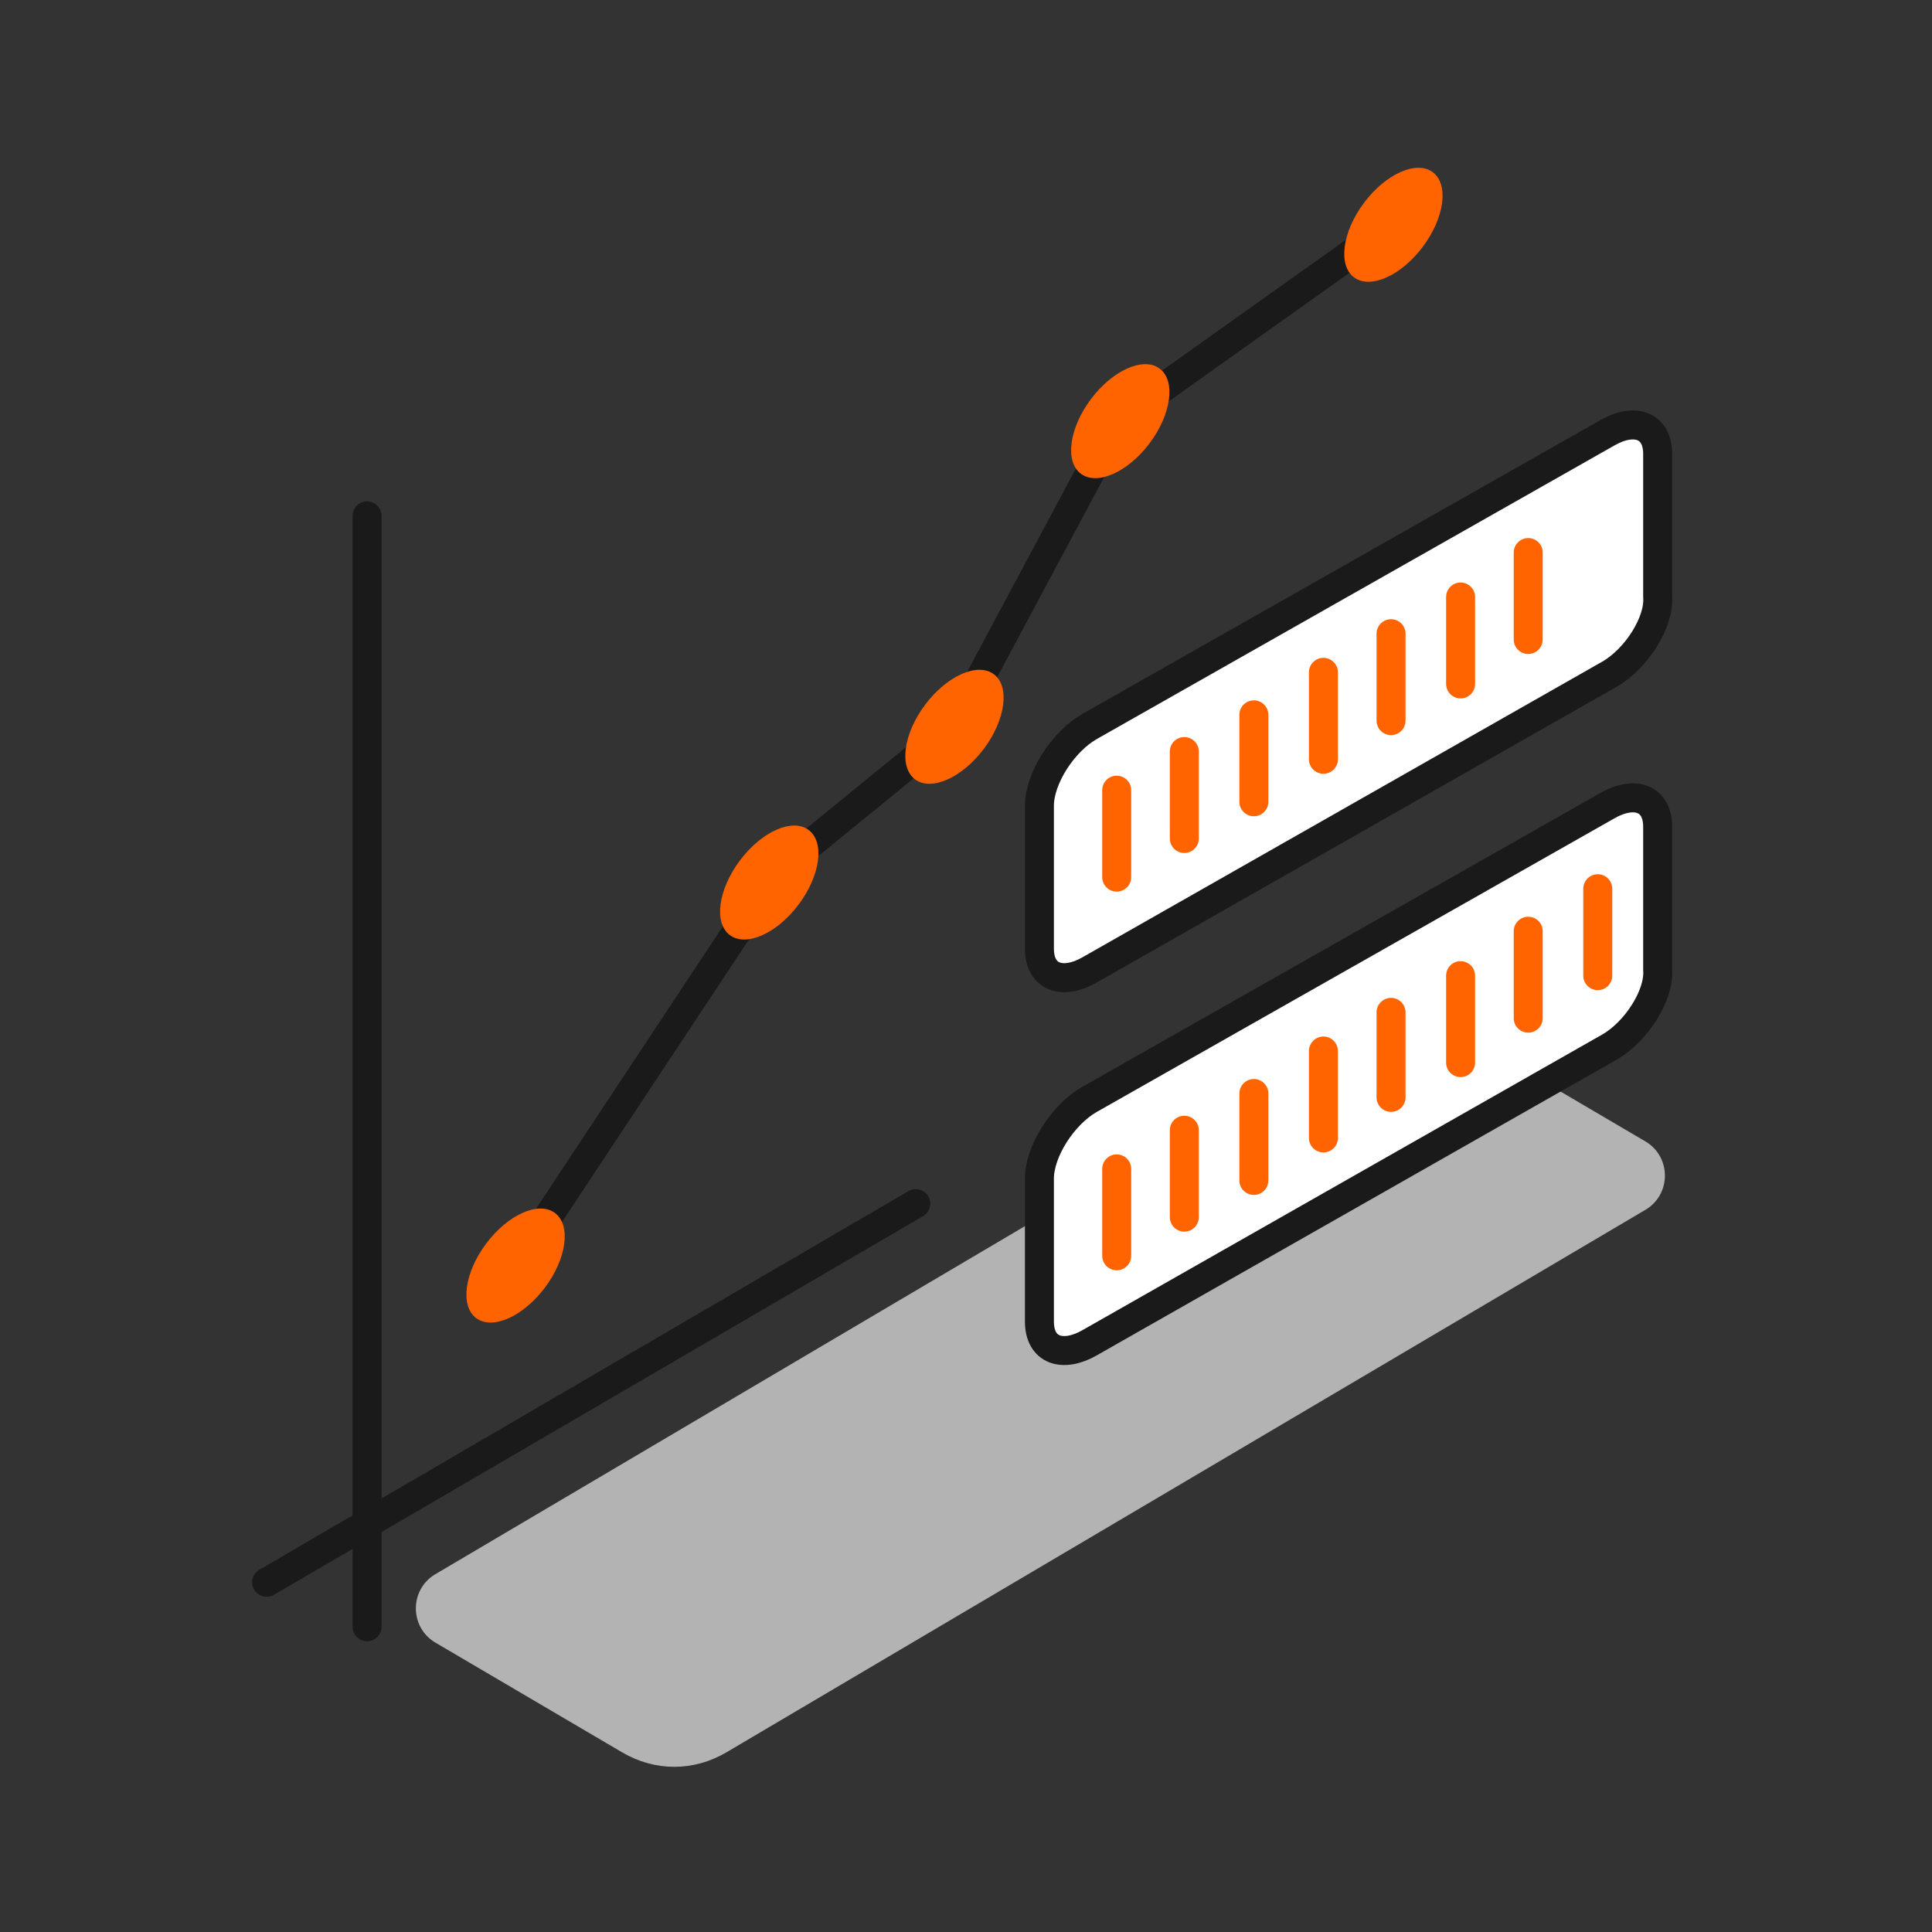 <?xml version="1.0" encoding="utf-8"?>
<!-- Generator: Adobe Illustrator 24.3.0, SVG Export Plug-In . SVG Version: 6.00 Build 0)  -->
<svg version="1.1" id="Layer_1" xmlns="http://www.w3.org/2000/svg" xmlns:xlink="http://www.w3.org/1999/xlink" x="0px" y="0px"
	 viewBox="0 0 100 100" style="enable-background:new 0 0 100 100;" xml:space="preserve">
<rect x="0" y="0" width="100" height="100" fill="#333333" stroke="none"/>
<style type="text/css">
	.st0{fill:#B3B3B3;}
	.st1{fill:none;stroke:#1A1A1A;stroke-width:1.5;stroke-linecap:round;stroke-linejoin:round;stroke-miterlimit:10;}
	.st2{fill:#FFFFFF;stroke:#1A1A1A;stroke-width:1.5;stroke-linecap:round;stroke-linejoin:round;stroke-miterlimit:10;}
	.st3{fill:#FF6400;}
	.st4{fill:none;stroke:#FF6400;stroke-width:1.5;stroke-linecap:round;stroke-linejoin:round;stroke-miterlimit:10;}
</style>
<g>
	<path class="st0" d="M32.2,90.7L22.5,85c-1.3-0.8-1.3-2.7,0-3.5l47.6-28.1c1.7-1,3.7-1,5.4,0l9.7,5.7c1.3,0.8,1.3,2.7,0,3.5
		L37.6,90.7C35.9,91.7,33.9,91.7,32.2,90.7z"/>
	<polyline class="st1" points="26.7,65.5 40.2,45.1 49.4,37.6 57.9,21.7 72.1,11.6 	"/>
	<path class="st2" d="M83.3,34.9L56.4,50.2c-1.4,0.8-2.6,0.4-2.6-1.1v-7.4c0-1.4,1.2-3.3,2.6-4.1l26.8-15.2c1.4-0.8,2.6-0.4,2.6,1.1
		v7.4C85.9,32.2,84.7,34.1,83.3,34.9z"/>
	<path class="st2" d="M83.3,54.2L56.4,69.5c-1.4,0.8-2.6,0.4-2.6-1.1V61c0-1.4,1.2-3.3,2.6-4.1l26.8-15.2c1.4-0.8,2.6-0.4,2.6,1.1
		v7.4C85.9,51.5,84.7,53.4,83.3,54.2z"/>
	<ellipse transform="matrix(0.6 -0.8 0.8 0.6 -41.734 47.565)" class="st3" cx="26.7" cy="65.5" rx="3.4" ry="1.9"/>
	<ellipse transform="matrix(0.6 -0.8 0.8 0.6 -20.624 50.1)" class="st3" cx="39.8" cy="45.7" rx="3.4" ry="1.9"/>
	<ellipse transform="matrix(0.6 -0.8 0.8 0.6 -10.317 54.579)" class="st3" cx="49.4" cy="37.6" rx="3.4" ry="1.9"/>
	<ellipse transform="matrix(0.6 -0.8 0.8 0.6 5.745 55.12)" class="st3" cx="58" cy="21.8" rx="3.4" ry="1.9"/>
	<ellipse transform="matrix(0.6 -0.8 0.8 0.6 19.583 62.355)" class="st3" cx="72.1" cy="11.6" rx="3.4" ry="1.9"/>
	<line class="st1" x1="19" y1="26.7" x2="19" y2="84.2"/>
	<line class="st1" x1="47.4" y1="62.3" x2="13.8" y2="81.9"/>
	<g>
		<line class="st4" x1="57.8" y1="40.9" x2="57.8" y2="45.4"/>
		<line class="st4" x1="61.3" y1="38.9" x2="61.3" y2="43.4"/>
		<line class="st4" x1="64.9" y1="37" x2="64.9" y2="41.5"/>
		<line class="st4" x1="68.5" y1="34.8" x2="68.5" y2="39.3"/>
		<line class="st4" x1="72" y1="32.8" x2="72" y2="37.3"/>
		<line class="st4" x1="75.6" y1="30.9" x2="75.6" y2="35.4"/>
		<line class="st4" x1="79.1" y1="28.6" x2="79.1" y2="33.1"/>
	</g>
	<g>
		<line class="st4" x1="57.8" y1="60.5" x2="57.8" y2="65"/>
		<line class="st4" x1="61.3" y1="58.5" x2="61.3" y2="63"/>
		<line class="st4" x1="64.9" y1="56.6" x2="64.9" y2="61.1"/>
		<line class="st4" x1="68.5" y1="54.4" x2="68.5" y2="58.9"/>
		<line class="st4" x1="72" y1="52.4" x2="72" y2="56.8"/>
		<line class="st4" x1="75.6" y1="50.5" x2="75.6" y2="55"/>
		<line class="st4" x1="79.1" y1="48.2" x2="79.1" y2="52.7"/>
		<line class="st4" x1="82.7" y1="46" x2="82.7" y2="50.5"/>
	</g>
</g>
</svg>
